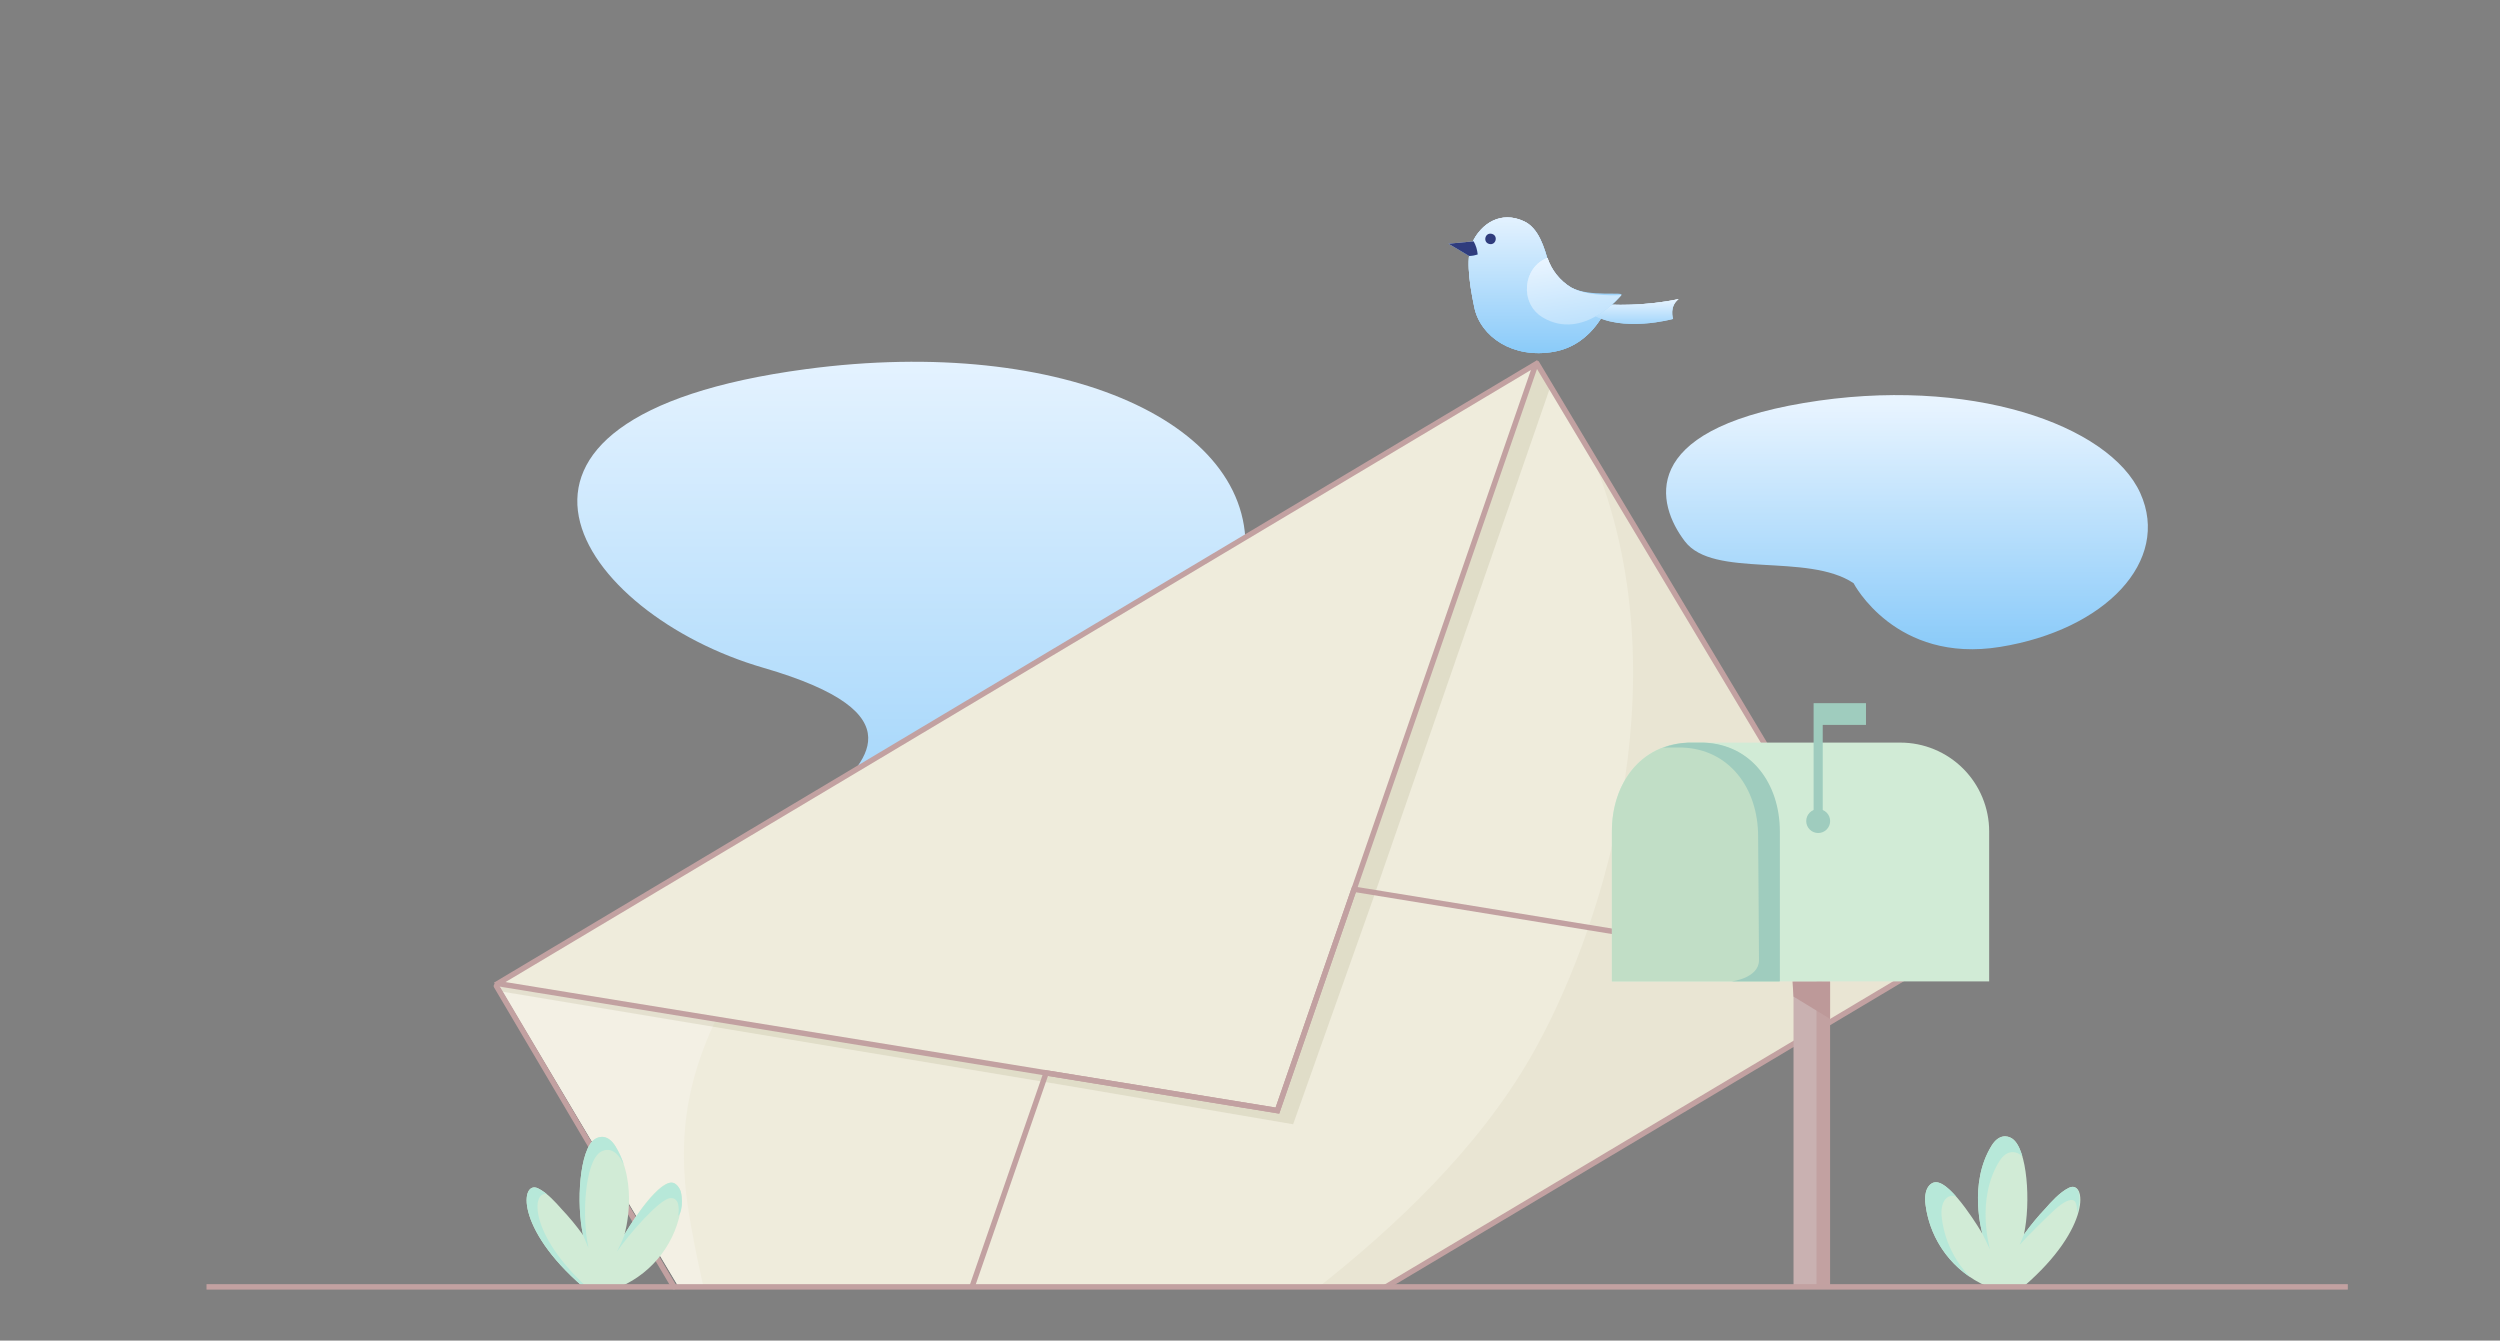 <svg id="ejgy3Xnh29J1" xmlns="http://www.w3.org/2000/svg" xmlns:xlink="http://www.w3.org/1999/xlink" viewBox="-57 -60 690 370" shape-rendering="geometricPrecision" text-rendering="geometricPrecision">
<rect x="-57" y="-60" width="690" height="370" fill="#808080" stroke="none"/>
<style><![CDATA[
#ejgy3Xnh29J1{pointer-events: all}#ejgy3Xnh29J1:hover #ejgy3Xnh29J3_to {animation: ejgy3Xnh29J3_to__to 1315.789ms linear 1 normal forwards}@keyframes ejgy3Xnh29J3_to__to { 0% {transform: translate(444.166px,851.997px);animation-timing-function: cubic-bezier(0.39,0.575,0.565,1)} 90% {transform: translate(354.329px,827.884px)} 100% {transform: translate(354.329px,827.884px)}} #ejgy3Xnh29J1:hover #ejgy3Xnh29J27_to {animation: ejgy3Xnh29J27_to__to 1315.789ms linear 1 normal forwards}@keyframes ejgy3Xnh29J27_to__to { 0% {transform: translate(-2008.02px,-277.963px);animation-timing-function: cubic-bezier(0.47,0.77,0.565,1)} 90% {transform: translate(-1981.02px,-280.963px)} 100% {transform: translate(-1981.02px,-280.963px)}} #ejgy3Xnh29J1:hover #ejgy3Xnh29J27_tr {animation: ejgy3Xnh29J27_tr__tr 1315.789ms linear 1 normal forwards}@keyframes ejgy3Xnh29J27_tr__tr { 0% {transform: rotate(0deg);animation-timing-function: cubic-bezier(0.42,0,1,1)} 41% {transform: rotate(0deg)} 100% {transform: rotate(0deg)}} #ejgy3Xnh29J1:hover #ejgy3Xnh29J28_to {animation: ejgy3Xnh29J28_to__to 1315.789ms linear 1 normal forwards}@keyframes ejgy3Xnh29J28_to__to { 0% {transform: translate(551.24px,726.997px);animation-timing-function: cubic-bezier(0.445,0.05,0.55,0.95)} 60% {transform: translate(558px,694px)} 100% {transform: translate(558px,694px)}} #ejgy3Xnh29J1:hover #ejgy3Xnh29J28_tr {animation: ejgy3Xnh29J28_tr__tr 1315.789ms linear 1 normal forwards}@keyframes ejgy3Xnh29J28_tr__tr { 0% {transform: rotate(0deg);animation-timing-function: cubic-bezier(0.445,0.05,0.55,0.95)} 60% {transform: rotate(14deg)} 100% {transform: rotate(14deg)}} #ejgy3Xnh29J1:hover #ejgy3Xnh29J63_tr {animation: ejgy3Xnh29J63_tr__tr 1315.789ms linear 1 normal forwards}@keyframes ejgy3Xnh29J63_tr__tr { 0% {transform: translate(2.902px,32.384px) rotate(0deg)} 60% {transform: translate(2.902px,32.384px) rotate(-91deg)} 100% {transform: translate(2.902px,32.384px) rotate(-91deg)}}
]]></style>
<defs><linearGradient id="ejgy3Xnh29J3-fill" x1="0.5" y1="0" x2="0.5" y2="1" spreadMethod="pad" gradientUnits="objectBoundingBox" gradientTransform="translate(0 0)"><stop id="ejgy3Xnh29J3-fill-0" offset="0%" stop-color="#e8f4ff"/><stop id="ejgy3Xnh29J3-fill-1" offset="100%" stop-color="#8bcbf9"/></linearGradient><linearGradient id="ejgy3Xnh29J27-fill" x1="0.5" y1="0" x2="0.5" y2="1" spreadMethod="pad" gradientUnits="objectBoundingBox" gradientTransform="translate(0 0)"><stop id="ejgy3Xnh29J27-fill-0" offset="0%" stop-color="#e8f4ff"/><stop id="ejgy3Xnh29J27-fill-1" offset="100%" stop-color="#8bcbf9"/></linearGradient><linearGradient id="ejgy3Xnh29J29-fill" x1="0.5" y1="0" x2="0.5" y2="1" spreadMethod="pad" gradientUnits="objectBoundingBox" gradientTransform="translate(0 0)"><stop id="ejgy3Xnh29J29-fill-0" offset="0%" stop-color="#e8f4ff"/><stop id="ejgy3Xnh29J29-fill-1" offset="100%" stop-color="#8bcbf9"/></linearGradient><linearGradient id="ejgy3Xnh29J30-fill" x1="0.5" y1="0" x2="0.5" y2="1" spreadMethod="pad" gradientUnits="objectBoundingBox" gradientTransform="translate(0 0)"><stop id="ejgy3Xnh29J30-fill-0" offset="0%" stop-color="#e8f4ff"/><stop id="ejgy3Xnh29J30-fill-1" offset="100%" stop-color="#8bcbf9"/></linearGradient><linearGradient id="ejgy3Xnh29J31-fill" x1="0.5" y1="0" x2="0.5" y2="1" spreadMethod="pad" gradientUnits="objectBoundingBox" gradientTransform="translate(0 0)"><stop id="ejgy3Xnh29J31-fill-0" offset="0%" stop-color="#e8f4ff"/><stop id="ejgy3Xnh29J31-fill-1" offset="100%" stop-color="#8bcbf9"/></linearGradient><linearGradient id="ejgy3Xnh29J32-fill" x1="0.5" y1="0" x2="0.5" y2="1" spreadMethod="pad" gradientUnits="objectBoundingBox" gradientTransform="translate(0 0)"><stop id="ejgy3Xnh29J32-fill-0" offset="0%" stop-color="#e8f4ff"/><stop id="ejgy3Xnh29J32-fill-1" offset="100%" stop-color="#8bcbf9"/></linearGradient><linearGradient id="ejgy3Xnh29J33-fill" x1="0.5" y1="0" x2="0.5" y2="1" spreadMethod="pad" gradientUnits="objectBoundingBox" gradientTransform="translate(0 0)"><stop id="ejgy3Xnh29J33-fill-0" offset="0%" stop-color="#e8f4ff"/><stop id="ejgy3Xnh29J33-fill-1" offset="100%" stop-color="#8bcbf9"/></linearGradient><linearGradient id="ejgy3Xnh29J34-fill" x1="0.5" y1="0" x2="0.5" y2="1" spreadMethod="pad" gradientUnits="objectBoundingBox" gradientTransform="translate(0 0)"><stop id="ejgy3Xnh29J34-fill-0" offset="0%" stop-color="#e8f4ff"/><stop id="ejgy3Xnh29J34-fill-1" offset="100%" stop-color="#8bcbf9"/></linearGradient><linearGradient id="ejgy3Xnh29J35-fill" x1="0.5" y1="0" x2="0.5" y2="1" spreadMethod="pad" gradientUnits="objectBoundingBox" gradientTransform="translate(0 0)"><stop id="ejgy3Xnh29J35-fill-0" offset="0%" stop-color="#e8f4ff"/><stop id="ejgy3Xnh29J35-fill-1" offset="100%" stop-color="#8bcbf9"/></linearGradient><linearGradient id="ejgy3Xnh29J36-fill" x1="0.5" y1="0" x2="0.5" y2="1" spreadMethod="pad" gradientUnits="objectBoundingBox" gradientTransform="translate(0 0)"><stop id="ejgy3Xnh29J36-fill-0" offset="0%" stop-color="#e8f4ff"/><stop id="ejgy3Xnh29J36-fill-1" offset="100%" stop-color="#8bcbf9"/></linearGradient><linearGradient id="ejgy3Xnh29J37-fill" x1="0.5" y1="0" x2="0.5" y2="1" spreadMethod="pad" gradientUnits="objectBoundingBox" gradientTransform="translate(0 0)"><stop id="ejgy3Xnh29J37-fill-0" offset="0%" stop-color="#e8f4ff"/><stop id="ejgy3Xnh29J37-fill-1" offset="100%" stop-color="#8bcbf9"/></linearGradient><linearGradient id="ejgy3Xnh29J39-fill" x1="0.5" y1="0" x2="0.5" y2="1" spreadMethod="pad" gradientUnits="objectBoundingBox" gradientTransform="translate(0 0)"><stop id="ejgy3Xnh29J39-fill-0" offset="0%" stop-color="#e8f4ff"/><stop id="ejgy3Xnh29J39-fill-1" offset="100%" stop-color="#8bcbf9"/></linearGradient><linearGradient id="ejgy3Xnh29J40-fill" x1="0.5" y1="0" x2="0.5" y2="1" spreadMethod="pad" gradientUnits="objectBoundingBox" gradientTransform="translate(0 0)"><stop id="ejgy3Xnh29J40-fill-0" offset="0%" stop-color="#e8f4ff"/><stop id="ejgy3Xnh29J40-fill-1" offset="100%" stop-color="#8bcbf9"/></linearGradient><linearGradient id="ejgy3Xnh29J41-fill" x1="0.5" y1="0" x2="0.794" y2="1.745" spreadMethod="pad" gradientUnits="objectBoundingBox" gradientTransform="translate(0 0)"><stop id="ejgy3Xnh29J41-fill-0" offset="0%" stop-color="#e8f4ff"/><stop id="ejgy3Xnh29J41-fill-1" offset="100%" stop-color="#8bcbf9"/></linearGradient></defs><g transform="translate(-208.476-726.997)"><g id="ejgy3Xnh29J3_to" transform="translate(444.166,851.997)"><path d="M521.091,968.011c-67.092-14.349-30.434-34.827-15.319-49.64c9.7-9.5,26.026-23.342-17.839-36.067-50.8-14.737-88.79-68.976,11.828-82.41c71.164-9.5,126.039,15.319,121,53.518s43.629,23.657,81.829,51.967-181.499,62.632-181.499,62.632Z" transform="translate(-570.003,-883.016)" paint-order="markers fill stroke" fill="url(#ejgy3Xnh29J3-fill)"/></g><g transform="translate(287.818 766.381)"><path d="M856.846,1166.141L714.38,1251.134h-195.5l-49.911-83.661L755.615,996.46Z" transform="translate(-467.965-995.433)" fill="#efecdc"/><path d="M755.356,1001.9c-46.132,35.944-185.423,120.419-211.247,155.619-21.9,29.844-24.895,50.539-23.4,69.435.543,6.855,2.528,17.38,5.03,28.59h-6.863l-49.911-83.661L754.312,1001.65Z" transform="translate(-467.965-999.844)" fill="#f3f0e4"/><path d="M1599.094,1929.1l-142.485,84.959h-114.369l41.6-120.072Z" transform="translate(-1210.27-1758.36)" fill="#efecdc"/><path d="M761.2,1005.015l-.321.925-48.315,139.565-.249.72-.249.718-21.814,61.486-63.167-10.787-.751-.122-.751-.123-153.533-25.56-1.05-2.25l26.471-15.135l140.422-80.286l118.774-74.873.645-.384Z" transform="translate(-469.691-997.515)" opacity="0.09" fill="#544400"/><path d="M469.125,1167.548L755.672,996.5l-71.35,206.1Z" transform="translate(-468.097-995.47)" fill="#efecdc"/><path d="M2142.34,1327.255l-142.466,84.993h-18.614c20.355-16.135,43.545-37.57,58.449-63.533c18.6-32.393,41.841-101.529,18-162.716l.957,1Z" transform="translate(-1753.46-1156.55)" fill="#e9e5d3"/><path d="M750.181,989.61l-124.208,74.1-163.7,97.716.562.943.967.157.967.157l8.677,1.413l140.221,22.843.751.123.751.122l63.207,10.3.622.1l21.151-61.1.249-.718.249-.72l49.409-142.724.321-.925.321-.927Zm-1.734,2.78l-49.3,142.416-.249.718-.249.72-20.657,59.656-62.327-10.153-1.5-.246-148.715-24.226l163.728-97.731l119.288-71.207Z" transform="translate(-462.27-989.61)" fill="#c2a1a1"/><path d="M1595.149,1982.665l-.967-.157-.966-.157-149.064-24.316-.751-.121-.751-.123-.249.718-.249.72-20.654,59.659-62.327-10.153-1.5-.246-.249.72-.249.718-20.22,58.368h1.587l20.136-58.123l63.207,10.3.623.1l21.151-61.1l148.791,24.272-2.223,1.326-139.574,83.224h2.929l141.4-84.315.7-.418Z" transform="translate(-1205.78-1812.59)" fill="#c2a1a1"/><path d="M856.846,1166.141L714.38,1251.134h-195.5l-49.911-83.661L755.615,996.46Z" transform="translate(-467.965-996.433)" fill="none"/><line x1="30.637" y1="0" x2="0" y2="88.083" transform="translate(209.016 105.585)" fill="none"/><line x1="5.164" y1="0" x2="0" y2="14.847" transform="translate(243.443 79.842)" fill="none"/></g><g transform="translate(646.202 937.853)"><rect width="10.083" height="84.149" rx="0" ry="0" transform="translate(.285 0.027)" fill="#c9b1b1"/><rect width="3.749" height="84.149" rx="0" ry="0" transform="translate(6.619 0.027)" fill="#c2a1a1"/><path d="M2852.285,2137.2l10.083,6.162v-10.336L2852,2133Z" transform="translate(-2852-2133)" fill="#bd9999"/><rect width="10.083" height="84.149" rx="0" ry="0" transform="translate(.285 0.027)" fill="none"/></g><g transform="translate(682.815 980.628)"><path d="M3123.436,2459.583c18.777-16.191,17.225-29.474,12.378-27.147-2.5,1.2-5.042,4.072-6.4,5.623-2.167,2.284-4.176,4.714-6.011,7.272c1.92-8.775.976-23.635-3.22-26.469-1.434-.969-3.769-1.184-5.7,1.94-6.593,10.665-2.521,24.335-2.521,24.335s-8.411-14.446-12.932-14.245c-1.522.068-3.386,1.835-2.774,6.3c1.3,9.905,7.695,18.405,16.852,22.4Z" transform="translate(-3096.14-2418.23)" fill="#d1ebd6"/><path d="M3194.612,2445.133c-.068-.232-4.013-13.76,2.522-24.333c1.932-3.124,4.267-2.909,5.7-1.94c1.2.813,2.14,2.618,2.818,4.986-.212-.241-.453-.454-.718-.636-1.434-.969-3.769-1.185-5.7,1.939-6.536,10.574-2.59,24.1-2.522,24.333Z" transform="translate(-3178.79-2418.22)" fill="#b7e8d9"/><path d="M3108.584,2528.885c-6.798-4.542-11.295-11.806-12.33-19.916-.612-4.461,1.252-6.228,2.774-6.3c1.6-.071,3.68,1.687,5.706,3.99-.381-.165-.792-.247-1.207-.24-1.522.067-3.386,1.834-2.775,6.294.768,6.103,3.519,11.785,7.832,16.172Z" transform="translate(-3096.13-2490.01)" fill="#b7e8d9"/><path d="M3283.6,2511.487c-2.5,1.2-5.042,4.072-6.4,5.623-2.151,2.269-4.147,4.68-5.974,7.217l-.03.061c-.45,1.2-1.2,2.849-1.2,2.849c2.1-2.4,8.1-8.248,9.748-9.748c2.511-2.282,4.218-2.9,5.1-2.55.75.3,1.014,1.476,1.05,3.6c1.547-5.303.194-8.245-2.294-7.052Z" transform="translate(-3243.93-2497.28)" fill="#b7e8d9"/><path d="M3123.436,2459.583c18.777-16.191,17.225-29.474,12.378-27.147-2.5,1.2-5.042,4.072-6.4,5.623-2.167,2.284-4.176,4.714-6.011,7.272c1.92-8.775.976-23.635-3.22-26.469-1.434-.969-3.769-1.184-5.7,1.94-6.593,10.665-2.521,24.335-2.521,24.335s-8.411-14.446-12.932-14.245c-1.522.068-3.386,1.835-2.774,6.3c1.3,9.905,7.695,18.405,16.852,22.4Z" transform="translate(-3096.14-2418.23)" fill="none"/></g><g id="ejgy3Xnh29J27_to" transform="translate(-2008.02,-277.963)"><g id="ejgy3Xnh29J27_tr" transform="rotate(0)"><path d="M2671.079,1105.914c-12.735-8.49-38.657-1.213-46.541-11.521s-13.038-30.471,32.745-38.2s84.44,6.064,92.93,24.862-9.7,37.748-38.658,42.448-40.476-17.589-40.476-17.589Z" transform="translate(0,0)" fill="url(#ejgy3Xnh29J27-fill)"/></g></g><g id="ejgy3Xnh29J28_to" transform="translate(551.24,726.997)"><g id="ejgy3Xnh29J28_tr" transform="rotate(0)"><g transform="translate(0,0)"><path d="M2257.038,733.926c2.424-5.242,7.852-8.809,14.229-5.861c7.98,3.69,6.5,20.422,12.1,23.656s11.3-1.131,11.3-1.131-3.729,11.453-15.082,13.484-20.3-4.133-22-12.2-2.231-14.304-.547-17.948Z" transform="translate(-2250.43-727)" fill="url(#ejgy3Xnh29J29-fill)"/><path d="M2286.438,779.891c-13.842,4.83-24.831.864-27-6.794s-2.879-13.768-.86-17.831c.037-.074.075-.148.113-.222-.653.841-1.207,1.753-1.652,2.72-1.685,3.644-1.158,9.878.548,17.946s10.651,14.232,22,12.2c8.759-1.567,12.979-8.742,14.45-11.938-2.336,1.658-4.894,2.977-7.599,3.919Z" transform="translate(-2250.43-750.839)" fill="url(#ejgy3Xnh29J30-fill)"/><path d="M2280.028,738.22c-.57.21-1.115.482-1.626.811-1.2-3.659-2.868-6.884-5.864-8.269-6.024-2.785-11.2.244-13.8,5.007.144-.635.351-1.253.619-1.846c2.425-5.241,7.852-8.809,14.229-5.861c3.507,1.62,5.185,5.755,6.442,10.158Z" transform="translate(-2252.75-726.997)" fill="url(#ejgy3Xnh29J31-fill)"/><path d="M2480.092,896.72c-.148.31-.321.649-.516,1.011-1.372.918-2.904,1.571-4.516,1.926c1.798-.756,3.49-1.743,5.032-2.937Z" transform="translate(-2436.63-871.267)" fill="url(#ejgy3Xnh29J32-fill)"/><path d="M2257.038,733.926c2.424-5.242,7.852-8.809,14.229-5.861c7.98,3.69,6.5,20.422,12.1,23.656s11.3-1.131,11.3-1.131-3.729,11.453-15.082,13.484-20.3-4.133-22-12.2-2.231-14.304-.547-17.948Z" transform="translate(-2250.43-727)" fill="url(#ejgy3Xnh29J33-fill)"/><path d="M2477.639,881.453c8.507,5.316,22.572,1.407,22.572,1.407s-1.154-3.483,1.517-5.473c-8.4,1.828-18.841,1.885-22.644,1.14s-1.445,2.926-1.445,2.926Z" transform="translate(-2438.2-854.833)" fill="url(#ejgy3Xnh29J34-fill)"/><path d="M2530.547,877.39c-.943.695-1.56,1.747-1.707,2.909-5.997.597-12.043.507-18.02-.267.476-.373.915-.744,1.312-1.1c6.177.2,12.357-.317,18.415-1.542Z" transform="translate(-2467.02-854.836)" fill="url(#ejgy3Xnh29J35-fill)"/><path d="M2477.639,881.453c8.507,5.316,22.572,1.407,22.572,1.407s-1.154-3.483,1.517-5.473c-8.4,1.828-18.841,1.885-22.644,1.14s-1.445,2.926-1.445,2.926Z" transform="translate(-2438.2-854.833)" fill="url(#ejgy3Xnh29J36-fill)"/><path d="M2225.738,771.007l-6.956.669l5.732,3.379c.795-.032,1.581-.176,2.335-.428-.106-1.272-.485-2.507-1.111-3.62Z" transform="translate(-2218.78-764.407)" fill="url(#ejgy3Xnh29J37-fill)"/><path d="M2225.738,771.007l-6.956.669l5.732,3.379c.795-.032,1.581-.176,2.335-.428-.106-1.272-.485-2.507-1.111-3.62Z" transform="translate(-2218.78-764.407)" fill="#2f3c7d"/><path d="M2368.93,801.684c-6.792,2.448-7.822,12.543-1.275,16.426c11.281,6.691,21.666-6.2,21.666-6.2s-8.962.648-13.873-2.084c-3.066-1.86-5.375-4.744-6.518-8.142Z" transform="translate(-2341.59-790.483)" fill="url(#ejgy3Xnh29J39-fill)"/><path d="M2391.966,809.826c-3.066-1.86-5.375-4.744-6.518-8.142-1.022.366-1.961.931-2.763,1.662.334-.14.677-.259,1.027-.355.874,3.478,2.95,6.534,5.86,8.628c4.222,2.8,11.941,3.124,13.417,3.16c1.024-.879,1.977-1.839,2.849-2.869s-8.962.648-13.872-2.084Z" transform="translate(-2358.1-790.483)" fill="url(#ejgy3Xnh29J40-fill)"/><path d="M2368.93,801.684c-6.792,2.448-7.822,12.543-1.275,16.426c11.281,6.691,21.666-6.2,21.666-6.2s-8.962.648-13.873-2.084c-3.066-1.86-5.375-4.744-6.518-8.142Z" transform="translate(-2341.59-790.483)" fill="url(#ejgy3Xnh29J41-fill)"/><circle r="1.442" transform="matrix(.23-.973 0.973 0.23 11.619 5.939)" fill="#2f3c7d"/></g></g></g><line x1="4.832" y1="0" x2="0" y2="0" transform="translate(257.04 1022.08)" fill="none"/><path d="" transform="translate(-27.389-1672.56)" fill="none"/><line x1="14.642" y1="0" x2="0" y2="0" transform="translate(266.482 1022.08)" fill="none"/><line x1="0" y1="0" x2="4.832" y2="0" transform="translate(753.492 1022.08)" fill="none"/><path d="" transform="translate(-2813.92-1672.56)" fill="none"/><line x1="0" y1="0" x2="14.642" y2="0" transform="translate(734.24 1022.08)" fill="none"/><path d="M894.562,2694.64h-442.732" transform="translate(-165.577-1672.56)" fill="none"/><g transform="translate(300.531 980.778)"><path d="M562.586,2460.583c-18.777-16.191-17.226-29.474-12.378-27.147c2.5,1.2,5.042,4.072,6.4,5.624c2.167,2.284,4.176,4.713,6.011,7.271-1.919-8.775-.975-23.635,3.22-26.469c1.434-.969,3.769-1.184,5.7,1.94c6.593,10.665,2.521,24.335,2.521,24.335s8.411-14.446,12.932-14.245c1.522.068,3.386,1.834,2.774,6.295-1.301,9.906-7.696,18.406-16.853,22.4Z" transform="translate(-547.043-2419.23)" fill="none"/></g></g><line x1="0" y1="0" x2="100" y2="167" transform="translate(367 40.016)" fill="none" stroke="#c2a1a1" stroke-width="1.5"/><line x1="0" y1="0" x2="49" y2="83" transform="translate(80 212.138)" fill="none" stroke="#c2a1a1" stroke-width="1.5" stroke-linecap="round"/><g transform="translate(387.881 144.953)"><path d="M2648.471,1759.456h-104.131v-41.373c0-13.548,8.283-24.53,21.831-24.53h57.77c6.506,0,12.745,2.584,17.345,7.185s7.185,10.84,7.185,17.345Z" transform="translate(-2544.34-1693.55)" fill="#d1ebd6"/><path d="M2569.535,1759.547h20.944v-41.373c0-13.248-7.923-24.046-20.944-24.514h-4.25c-13.022.468-20.945,11.266-20.945,24.514v41.373h25.195Z" transform="translate(-2544.34-1693.64)" fill="#c1dec6"/><path d="M2664.6,1719.524c0-13.248-7.923-24.046-20.945-24.514h-4.25c-.358.013-.711.035-1.061.063c2.258-.862,4.644-1.34,7.06-1.413h4.25c13.022.468,20.945,11.266,20.945,24.514v41.373h-13.259c0,0,7.5-.9,7.5-5.849-.006-5.059-.24-34.174-.24-34.174Z" transform="translate(-2624.24-1693.64)" fill="#9fccbe"/><path d="M2648.471,1759.456h-104.131v-41.373c0-13.548,8.283-24.53,21.831-24.53h57.77c6.506,0,12.745,2.584,17.345,7.185s7.185,10.84,7.185,17.345Z" transform="translate(-2544.34-1693.55)" fill="none"/><path d="M2569.535,1759.547h20.944v-41.373c0-13.248-7.923-24.046-20.944-24.514h-4.25c-13.022.468-20.945,11.266-20.945,24.514v41.373h25.195Z" transform="translate(-2544.34-1693.64)" fill="none"/><path d="M2792,1804c1.8,5.249,1.35,12.3,1.35,16.646" transform="translate(-2754.86-1787.44)" fill="none"/><line x1="0" y1="0" x2="0" y2="2.999" transform="translate(38.491 38.059)" fill="none"/></g><g transform="translate(440.15 134.072)"><g id="ejgy3Xnh29J63_tr" transform="translate(2.902,32.384) rotate(0)"><path d="M2930.08,1621h-14.453v32.384h2.515v-26.384h11.938Z" transform="translate(-2915.122,-1653.384)" fill="#9fccbe"/></g><circle r="3.301" transform="matrix(.707-.707 0.707 0.707 4.668 32.541)" fill="#9fccbe"/></g><g transform="translate(88.349 253.781)"><path d="M562.586,2460.583c-18.777-16.191-17.226-29.474-12.378-27.147c2.5,1.2,5.042,4.072,6.4,5.624c2.167,2.284,4.176,4.713,6.011,7.271-1.919-8.775-.975-23.635,3.22-26.469c1.434-.969,3.769-1.184,5.7,1.94c6.593,10.665,2.521,24.335,2.521,24.335s8.411-14.446,12.932-14.245c1.522.068,3.386,1.834,2.774,6.295-1.301,9.906-7.696,18.406-16.853,22.4Z" transform="translate(-547.043-2419.23)" fill="#d1ebd6"/><path d="M645.509,2446.331c-1.92-8.775-.976-23.635,3.22-26.469c1.434-.969,3.769-1.185,5.7,1.939.982,1.599,1.77,3.309,2.347,5.095q-.391-.756-.847-1.5c-1.93-3.124-4.265-2.908-5.7-1.939-4.2,2.835-5.139,17.695-3.22,26.47Z" transform="translate(-629.934-2419.23)" fill="#b7e8d9"/><path d="M715.344,2517.175c-.682,1.781-1.464,3.521-2.344,5.213c3-4.5,11.7-14.547,14.7-14.847c2.094-.209,2.7,1.8,2.25,4.949c1.8-2.25.689-6.8.689-6.8s-1.069-3.089-3.238-2.344c-4.801,1.645-12.057,13.829-12.057,13.829Z" transform="translate(-688.111-2490.63)" fill="#b7e8d9"/><path d="M563.568,2539.623h-.982c-18.776-16.19-17.225-29.473-12.377-27.147.86.432,1.666.965,2.4,1.587-4.176-.932-4.939,10.884,10.959,25.56Z" transform="translate(-547.043-2498.26)" fill="#b7e8d9"/></g><line x1="0" y1="0" x2="591" y2="0" transform="translate(0 295.177)" fill="none" stroke="#c2a1a1" stroke-width="1.5"/></svg>
